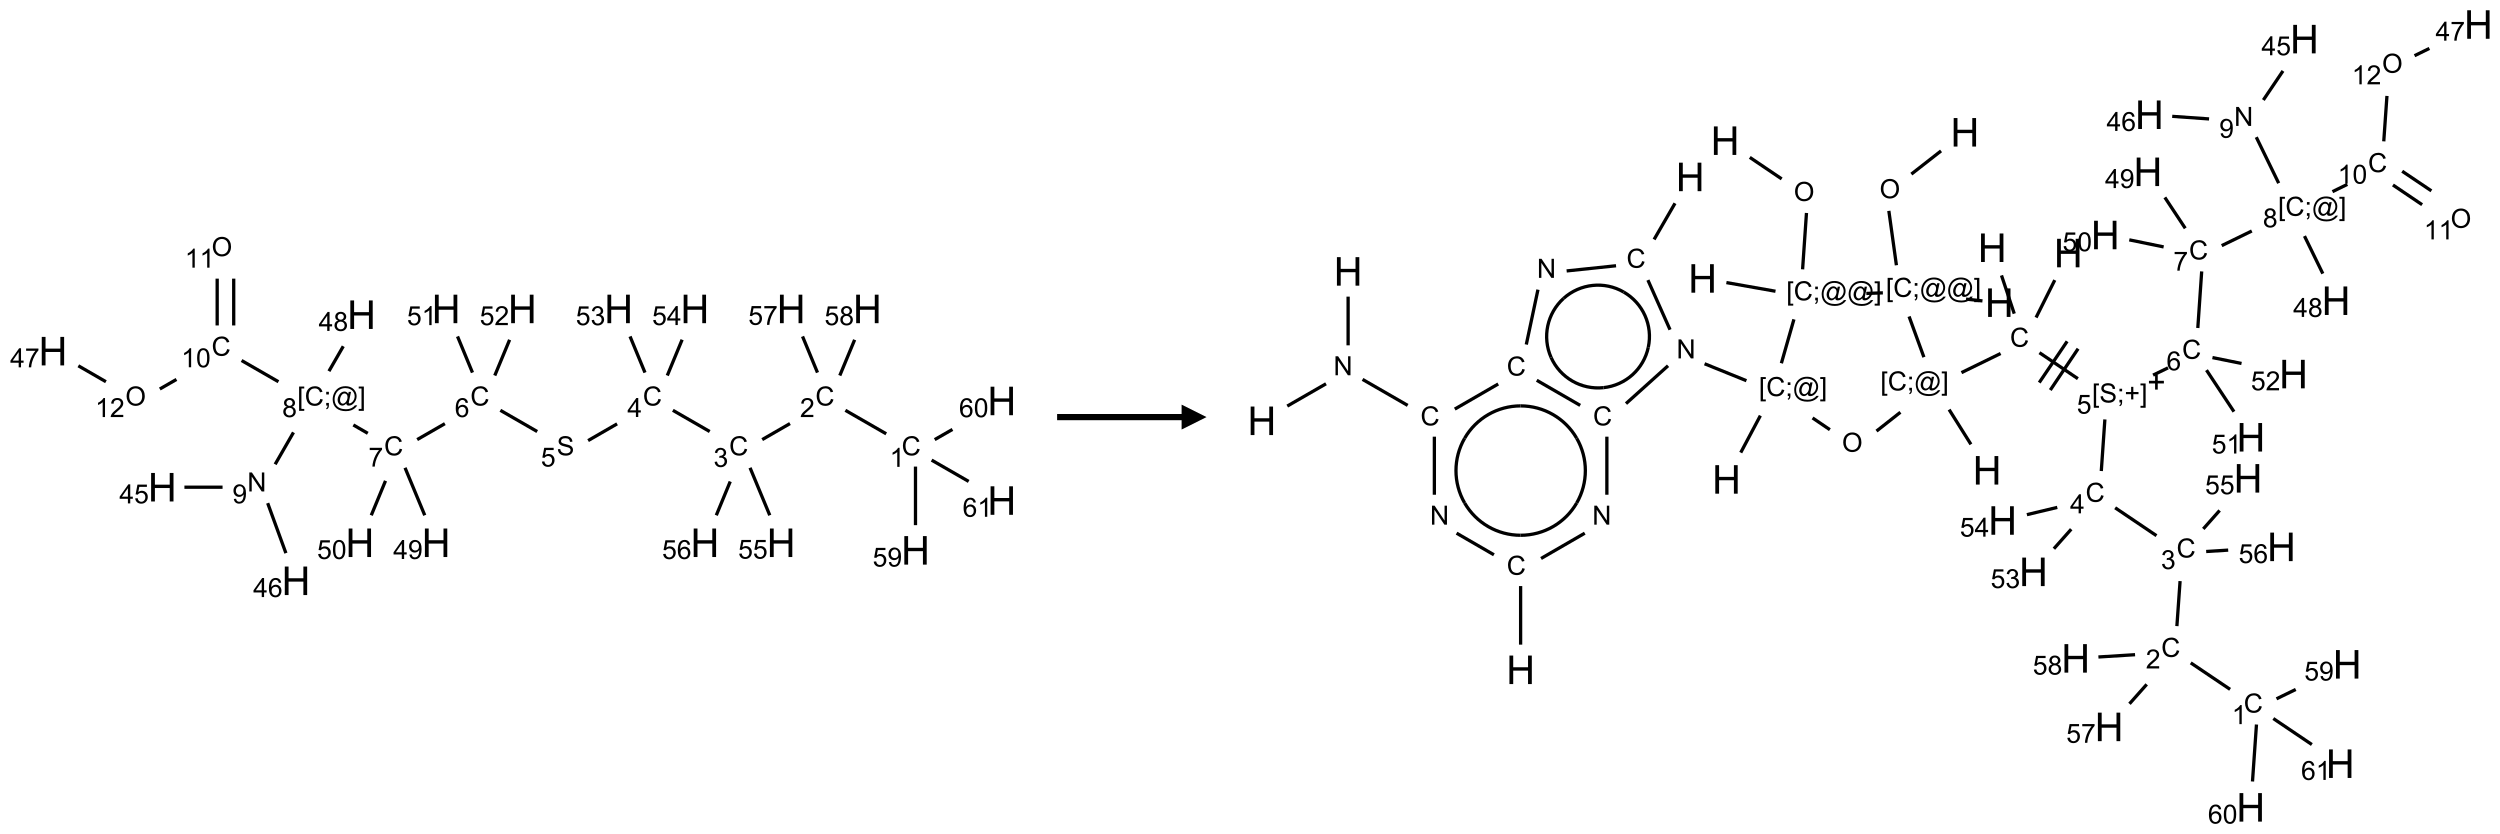 <?xml version="1.0" encoding="UTF-8"?>
<svg xmlns="http://www.w3.org/2000/svg" xmlns:xlink="http://www.w3.org/1999/xlink" width="1004" height="335" viewBox="0 0 1004 335">
<defs>
<g>
<g id="glyph-0-0">
<path d="M 1.332 0 L 1.332 -6.668 L 6.668 -6.668 L 6.668 0 Z M 1.5 -0.168 L 6.5 -0.168 L 6.5 -6.5 L 1.5 -6.5 Z M 1.5 -0.168 "/>
</g>
<g id="glyph-0-1">
<path d="M 6.27 -2.676 L 7.281 -2.422 C 7.07 -1.594 6.688 -0.961 6.137 -0.523 C 5.586 -0.086 4.914 0.129 4.121 0.129 C 3.297 0.129 2.629 -0.039 2.113 -0.371 C 1.598 -0.707 1.203 -1.191 0.934 -1.828 C 0.664 -2.465 0.531 -3.145 0.531 -3.875 C 0.531 -4.672 0.684 -5.363 0.988 -5.957 C 1.293 -6.547 1.723 -6.996 2.285 -7.305 C 2.844 -7.613 3.461 -7.766 4.137 -7.766 C 4.898 -7.766 5.543 -7.57 6.062 -7.184 C 6.582 -6.793 6.945 -6.246 7.152 -5.543 L 6.156 -5.309 C 5.98 -5.863 5.723 -6.266 5.387 -6.52 C 5.051 -6.773 4.625 -6.902 4.113 -6.902 C 3.527 -6.902 3.039 -6.762 2.645 -6.48 C 2.25 -6.199 1.973 -5.82 1.812 -5.348 C 1.652 -4.871 1.574 -4.383 1.574 -3.879 C 1.574 -3.23 1.668 -2.664 1.855 -2.18 C 2.047 -1.695 2.34 -1.332 2.738 -1.094 C 3.137 -0.855 3.57 -0.734 4.035 -0.734 C 4.602 -0.734 5.082 -0.898 5.473 -1.223 C 5.867 -1.551 6.133 -2.035 6.27 -2.676 Z M 6.27 -2.676 "/>
</g>
<g id="glyph-0-2">
<path d="M 3.973 0 L 3.035 0 L 3.035 -5.973 C 2.809 -5.758 2.516 -5.543 2.148 -5.328 C 1.781 -5.113 1.453 -4.953 1.16 -4.844 L 1.16 -5.75 C 1.684 -5.996 2.145 -6.297 2.535 -6.645 C 2.93 -6.996 3.207 -7.336 3.371 -7.668 L 3.973 -7.668 Z M 3.973 0 "/>
</g>
<g id="glyph-0-3">
<path d="M 5.371 -0.902 L 5.371 0 L 0.324 0 C 0.316 -0.227 0.352 -0.441 0.434 -0.652 C 0.562 -0.996 0.766 -1.332 1.051 -1.668 C 1.332 -2 1.742 -2.387 2.277 -2.824 C 3.105 -3.504 3.668 -4.043 3.957 -4.441 C 4.25 -4.84 4.395 -5.215 4.395 -5.566 C 4.395 -5.938 4.262 -6.254 3.996 -6.508 C 3.73 -6.762 3.387 -6.891 2.957 -6.891 C 2.508 -6.891 2.145 -6.754 1.875 -6.484 C 1.605 -6.215 1.469 -5.84 1.465 -5.359 L 0.5 -5.457 C 0.566 -6.176 0.812 -6.727 1.246 -7.102 C 1.676 -7.477 2.254 -7.668 2.98 -7.668 C 3.711 -7.668 4.293 -7.465 4.719 -7.059 C 5.145 -6.652 5.359 -6.148 5.359 -5.547 C 5.359 -5.242 5.297 -4.941 5.172 -4.645 C 5.047 -4.352 4.84 -4.039 4.551 -3.715 C 4.262 -3.387 3.777 -2.938 3.105 -2.371 C 2.543 -1.898 2.18 -1.578 2.02 -1.41 C 1.859 -1.242 1.73 -1.07 1.625 -0.902 Z M 5.371 -0.902 "/>
</g>
<g id="glyph-0-4">
<path d="M 0.449 -2.016 L 1.387 -2.141 C 1.492 -1.609 1.676 -1.227 1.934 -0.992 C 2.191 -0.758 2.508 -0.641 2.879 -0.641 C 3.32 -0.641 3.695 -0.793 3.996 -1.098 C 4.301 -1.402 4.453 -1.781 4.453 -2.234 C 4.453 -2.664 4.312 -3.02 4.031 -3.301 C 3.75 -3.578 3.391 -3.719 2.957 -3.719 C 2.781 -3.719 2.562 -3.684 2.297 -3.613 L 2.402 -4.438 C 2.465 -4.43 2.516 -4.426 2.551 -4.426 C 2.949 -4.426 3.312 -4.531 3.629 -4.738 C 3.949 -4.949 4.109 -5.27 4.109 -5.703 C 4.109 -6.047 3.992 -6.332 3.762 -6.559 C 3.527 -6.785 3.227 -6.895 2.859 -6.895 C 2.496 -6.895 2.191 -6.781 1.949 -6.551 C 1.707 -6.324 1.547 -5.98 1.48 -5.52 L 0.543 -5.688 C 0.656 -6.316 0.918 -6.805 1.324 -7.148 C 1.73 -7.492 2.234 -7.668 2.84 -7.668 C 3.254 -7.668 3.641 -7.578 3.988 -7.398 C 4.34 -7.219 4.609 -6.977 4.793 -6.668 C 4.98 -6.359 5.074 -6.031 5.074 -5.684 C 5.074 -5.352 4.984 -5.051 4.809 -4.781 C 4.629 -4.512 4.367 -4.297 4.02 -4.137 C 4.473 -4.031 4.824 -3.816 5.074 -3.488 C 5.324 -3.16 5.449 -2.75 5.449 -2.254 C 5.449 -1.59 5.203 -1.023 4.719 -0.559 C 4.234 -0.098 3.617 0.137 2.875 0.137 C 2.203 0.137 1.648 -0.062 1.207 -0.465 C 0.762 -0.863 0.512 -1.379 0.449 -2.016 Z M 0.449 -2.016 "/>
</g>
<g id="glyph-0-5">
<path d="M 3.449 0 L 3.449 -1.828 L 0.137 -1.828 L 0.137 -2.688 L 3.621 -7.637 L 4.387 -7.637 L 4.387 -2.688 L 5.418 -2.688 L 5.418 -1.828 L 4.387 -1.828 L 4.387 0 Z M 3.449 -2.688 L 3.449 -6.129 L 1.059 -2.688 Z M 3.449 -2.688 "/>
</g>
<g id="glyph-0-6">
<path d="M 0.48 -2.453 L 1.434 -2.535 C 1.477 -2.152 1.582 -1.84 1.746 -1.598 C 1.91 -1.352 2.168 -1.152 2.516 -1.004 C 2.863 -0.852 3.254 -0.777 3.688 -0.777 C 4.074 -0.777 4.414 -0.832 4.707 -0.949 C 5.004 -1.062 5.223 -1.219 5.367 -1.418 C 5.512 -1.617 5.582 -1.836 5.582 -2.074 C 5.582 -2.312 5.516 -2.523 5.375 -2.699 C 5.234 -2.879 5.008 -3.031 4.688 -3.152 C 4.484 -3.23 4.031 -3.355 3.328 -3.523 C 2.625 -3.691 2.137 -3.852 1.855 -4 C 1.488 -4.191 1.219 -4.43 1.039 -4.711 C 0.859 -4.992 0.77 -5.312 0.77 -5.66 C 0.77 -6.047 0.879 -6.406 1.098 -6.742 C 1.316 -7.078 1.637 -7.332 2.059 -7.504 C 2.477 -7.68 2.945 -7.766 3.457 -7.766 C 4.023 -7.766 4.523 -7.676 4.957 -7.492 C 5.387 -7.309 5.719 -7.043 5.953 -6.688 C 6.188 -6.332 6.312 -5.934 6.328 -5.484 L 5.359 -5.41 C 5.309 -5.895 5.133 -6.258 4.832 -6.504 C 4.531 -6.75 4.086 -6.875 3.5 -6.875 C 2.891 -6.875 2.445 -6.762 2.164 -6.539 C 1.883 -6.316 1.746 -6.047 1.746 -5.73 C 1.746 -5.457 1.844 -5.23 2.043 -5.051 C 2.238 -4.875 2.742 -4.695 3.566 -4.508 C 4.387 -4.32 4.949 -4.16 5.254 -4.02 C 5.699 -3.816 6.027 -3.555 6.238 -3.242 C 6.449 -2.93 6.559 -2.566 6.559 -2.156 C 6.559 -1.75 6.441 -1.367 6.207 -1.008 C 5.977 -0.648 5.641 -0.367 5.207 -0.168 C 4.77 0.031 4.281 0.129 3.734 0.129 C 3.043 0.129 2.465 0.031 1.996 -0.172 C 1.531 -0.375 1.164 -0.676 0.898 -1.082 C 0.633 -1.484 0.492 -1.941 0.48 -2.453 Z M 0.48 -2.453 "/>
</g>
<g id="glyph-0-7">
<path d="M 0.441 -2 L 1.426 -2.082 C 1.5 -1.605 1.668 -1.242 1.934 -1.004 C 2.199 -0.762 2.52 -0.641 2.895 -0.641 C 3.348 -0.641 3.73 -0.812 4.043 -1.152 C 4.355 -1.492 4.512 -1.941 4.512 -2.504 C 4.512 -3.039 4.359 -3.461 4.059 -3.77 C 3.758 -4.078 3.367 -4.234 2.879 -4.234 C 2.578 -4.234 2.305 -4.164 2.062 -4.027 C 1.82 -3.891 1.629 -3.715 1.488 -3.496 L 0.609 -3.609 L 1.348 -7.531 L 5.145 -7.531 L 5.145 -6.637 L 2.098 -6.637 L 1.688 -4.582 C 2.145 -4.902 2.625 -5.062 3.129 -5.062 C 3.797 -5.062 4.359 -4.832 4.816 -4.371 C 5.277 -3.91 5.504 -3.312 5.504 -2.59 C 5.504 -1.898 5.305 -1.301 4.902 -0.797 C 4.41 -0.18 3.742 0.129 2.895 0.129 C 2.199 0.129 1.633 -0.062 1.195 -0.453 C 0.758 -0.844 0.504 -1.359 0.441 -2 Z M 0.441 -2 "/>
</g>
<g id="glyph-0-8">
<path d="M 5.309 -5.766 L 4.375 -5.691 C 4.293 -6.059 4.172 -6.328 4.02 -6.496 C 3.766 -6.762 3.453 -6.895 3.082 -6.895 C 2.785 -6.895 2.523 -6.812 2.297 -6.645 C 2 -6.43 1.77 -6.117 1.598 -5.703 C 1.43 -5.289 1.34 -4.703 1.332 -3.938 C 1.559 -4.281 1.836 -4.535 2.16 -4.703 C 2.488 -4.871 2.828 -4.953 3.188 -4.953 C 3.812 -4.953 4.344 -4.723 4.785 -4.262 C 5.223 -3.801 5.441 -3.207 5.441 -2.48 C 5.441 -2 5.34 -1.555 5.133 -1.145 C 4.926 -0.73 4.641 -0.418 4.281 -0.199 C 3.922 0.02 3.512 0.129 3.051 0.129 C 2.27 0.129 1.633 -0.156 1.141 -0.73 C 0.648 -1.305 0.402 -2.254 0.402 -3.574 C 0.402 -5.051 0.672 -6.121 1.219 -6.793 C 1.695 -7.375 2.336 -7.668 3.141 -7.668 C 3.742 -7.668 4.234 -7.5 4.617 -7.16 C 5 -6.824 5.23 -6.359 5.309 -5.766 Z M 1.48 -2.473 C 1.48 -2.152 1.547 -1.844 1.684 -1.547 C 1.82 -1.25 2.016 -1.027 2.262 -0.871 C 2.508 -0.719 2.766 -0.641 3.035 -0.641 C 3.434 -0.641 3.773 -0.801 4.059 -1.121 C 4.344 -1.441 4.484 -1.875 4.484 -2.422 C 4.484 -2.949 4.344 -3.367 4.062 -3.668 C 3.781 -3.973 3.426 -4.125 3 -4.125 C 2.578 -4.125 2.219 -3.973 1.922 -3.668 C 1.625 -3.363 1.48 -2.969 1.48 -2.473 Z M 1.48 -2.473 "/>
</g>
<g id="glyph-0-9">
<path d="M 0.504 -6.637 L 0.504 -7.535 L 5.449 -7.535 L 5.449 -6.809 C 4.961 -6.289 4.48 -5.602 4.004 -4.746 C 3.527 -3.887 3.156 -3.004 2.895 -2.098 C 2.707 -1.461 2.59 -0.762 2.535 0 L 1.574 0 C 1.582 -0.602 1.703 -1.328 1.926 -2.176 C 2.152 -3.027 2.477 -3.848 2.898 -4.637 C 3.32 -5.426 3.77 -6.094 4.246 -6.637 Z M 0.504 -6.637 "/>
</g>
<g id="glyph-0-10">
<path d="M 0.723 2.121 L 0.723 -7.637 L 2.793 -7.637 L 2.793 -6.859 L 1.66 -6.859 L 1.66 1.344 L 2.793 1.344 L 2.793 2.121 Z M 0.723 2.121 "/>
</g>
<g id="glyph-0-11">
<path d="M 0.949 -4.465 L 0.949 -5.531 L 2.016 -5.531 L 2.016 -4.465 Z M 0.949 0 L 0.949 -1.066 L 2.016 -1.066 L 2.016 0 C 2.016 0.391 1.945 0.711 1.809 0.949 C 1.668 1.191 1.449 1.379 1.145 1.512 L 0.887 1.109 C 1.082 1.023 1.23 0.895 1.324 0.727 C 1.418 0.559 1.469 0.316 1.48 0 Z M 0.949 0 "/>
</g>
<g id="glyph-0-12">
<path d="M 6.047 -0.848 C 5.82 -0.59 5.57 -0.379 5.289 -0.223 C 5.008 -0.062 4.73 0.016 4.449 0.016 C 4.141 0.016 3.84 -0.074 3.547 -0.254 C 3.254 -0.434 3.02 -0.715 2.836 -1.09 C 2.652 -1.465 2.562 -1.875 2.562 -2.324 C 2.562 -2.875 2.703 -3.43 2.988 -3.98 C 3.27 -4.535 3.621 -4.953 4.043 -5.23 C 4.461 -5.508 4.871 -5.645 5.266 -5.645 C 5.566 -5.645 5.855 -5.566 6.129 -5.41 C 6.402 -5.25 6.641 -5.012 6.84 -4.688 L 7.016 -5.496 L 7.949 -5.496 L 7.199 -2 C 7.094 -1.516 7.043 -1.246 7.043 -1.191 C 7.043 -1.098 7.078 -1.02 7.148 -0.949 C 7.219 -0.883 7.305 -0.848 7.406 -0.848 C 7.59 -0.848 7.832 -0.953 8.129 -1.168 C 8.527 -1.445 8.84 -1.816 9.07 -2.285 C 9.301 -2.75 9.418 -3.234 9.418 -3.73 C 9.418 -4.309 9.27 -4.852 8.973 -5.355 C 8.676 -5.859 8.23 -6.262 7.645 -6.562 C 7.055 -6.863 6.406 -7.016 5.691 -7.016 C 4.879 -7.016 4.137 -6.824 3.465 -6.445 C 2.793 -6.066 2.273 -5.52 1.902 -4.809 C 1.535 -4.098 1.348 -3.34 1.348 -2.527 C 1.348 -1.676 1.535 -0.941 1.902 -0.328 C 2.273 0.285 2.809 0.742 3.508 1.035 C 4.207 1.328 4.984 1.473 5.832 1.473 C 6.742 1.473 7.504 1.32 8.121 1.016 C 8.734 0.711 9.195 0.34 9.5 -0.098 L 10.441 -0.098 C 10.266 0.266 9.961 0.637 9.531 1.016 C 9.102 1.395 8.59 1.695 7.996 1.914 C 7.402 2.133 6.688 2.246 5.848 2.246 C 5.078 2.246 4.367 2.145 3.715 1.949 C 3.066 1.75 2.512 1.453 2.051 1.055 C 1.594 0.656 1.25 0.199 1.016 -0.316 C 0.723 -0.973 0.578 -1.684 0.578 -2.441 C 0.578 -3.289 0.75 -4.098 1.098 -4.863 C 1.523 -5.805 2.125 -6.527 2.902 -7.027 C 3.684 -7.527 4.629 -7.777 5.738 -7.777 C 6.602 -7.777 7.375 -7.602 8.059 -7.246 C 8.746 -6.895 9.285 -6.371 9.684 -5.672 C 10.02 -5.07 10.188 -4.418 10.188 -3.715 C 10.188 -2.707 9.832 -1.812 9.125 -1.031 C 8.492 -0.328 7.801 0.02 7.051 0.02 C 6.812 0.02 6.617 -0.016 6.473 -0.09 C 6.324 -0.16 6.215 -0.266 6.145 -0.402 C 6.102 -0.488 6.066 -0.637 6.047 -0.848 Z M 3.527 -2.262 C 3.527 -1.785 3.641 -1.414 3.863 -1.152 C 4.09 -0.887 4.348 -0.754 4.641 -0.754 C 4.836 -0.754 5.039 -0.812 5.254 -0.93 C 5.469 -1.047 5.676 -1.219 5.871 -1.449 C 6.066 -1.676 6.23 -1.969 6.355 -2.32 C 6.48 -2.672 6.543 -3.027 6.543 -3.379 C 6.543 -3.852 6.426 -4.219 6.191 -4.48 C 5.957 -4.738 5.672 -4.871 5.332 -4.871 C 5.109 -4.871 4.902 -4.812 4.707 -4.699 C 4.512 -4.586 4.32 -4.406 4.137 -4.156 C 3.953 -3.906 3.805 -3.602 3.691 -3.246 C 3.582 -2.887 3.527 -2.559 3.527 -2.262 Z M 3.527 -2.262 "/>
</g>
<g id="glyph-0-13">
<path d="M 2.27 2.121 L 0.203 2.121 L 0.203 1.344 L 1.332 1.344 L 1.332 -6.859 L 0.203 -6.859 L 0.203 -7.637 L 2.27 -7.637 Z M 2.27 2.121 "/>
</g>
<g id="glyph-0-14">
<path d="M 1.887 -4.141 C 1.496 -4.281 1.207 -4.484 1.02 -4.75 C 0.832 -5.016 0.738 -5.328 0.738 -5.699 C 0.738 -6.254 0.938 -6.719 1.34 -7.098 C 1.738 -7.477 2.27 -7.668 2.934 -7.668 C 3.598 -7.668 4.137 -7.473 4.543 -7.086 C 4.949 -6.699 5.152 -6.227 5.152 -5.672 C 5.152 -5.316 5.059 -5.008 4.871 -4.746 C 4.688 -4.484 4.406 -4.281 4.027 -4.141 C 4.496 -3.988 4.852 -3.742 5.098 -3.402 C 5.34 -3.062 5.465 -2.656 5.465 -2.184 C 5.465 -1.531 5.234 -0.98 4.77 -0.535 C 4.309 -0.09 3.703 0.129 2.949 0.129 C 2.195 0.129 1.586 -0.094 1.125 -0.539 C 0.664 -0.984 0.434 -1.543 0.434 -2.207 C 0.434 -2.703 0.559 -3.121 0.809 -3.457 C 1.062 -3.793 1.422 -4.02 1.887 -4.141 Z M 1.699 -5.73 C 1.699 -5.367 1.812 -5.074 2.047 -4.844 C 2.281 -4.613 2.582 -4.5 2.953 -4.5 C 3.312 -4.5 3.609 -4.613 3.84 -4.84 C 4.07 -5.066 4.188 -5.348 4.188 -5.676 C 4.188 -6.02 4.07 -6.309 3.832 -6.543 C 3.594 -6.777 3.297 -6.895 2.941 -6.895 C 2.586 -6.895 2.289 -6.781 2.051 -6.551 C 1.816 -6.324 1.699 -6.047 1.699 -5.73 Z M 1.395 -2.203 C 1.395 -1.938 1.461 -1.676 1.586 -1.426 C 1.711 -1.176 1.902 -0.984 2.152 -0.848 C 2.402 -0.711 2.672 -0.641 2.957 -0.641 C 3.406 -0.641 3.777 -0.785 4.066 -1.074 C 4.359 -1.363 4.504 -1.727 4.504 -2.172 C 4.504 -2.625 4.355 -2.996 4.055 -3.293 C 3.754 -3.586 3.379 -3.734 2.926 -3.734 C 2.484 -3.734 2.121 -3.59 1.832 -3.297 C 1.543 -3.004 1.395 -2.641 1.395 -2.203 Z M 1.395 -2.203 "/>
</g>
<g id="glyph-0-15">
<path d="M 0.812 0 L 0.812 -7.637 L 1.848 -7.637 L 5.859 -1.641 L 5.859 -7.637 L 6.828 -7.637 L 6.828 0 L 5.793 0 L 1.781 -6 L 1.781 0 Z M 0.812 0 "/>
</g>
<g id="glyph-0-16">
<path d="M 0.582 -1.766 L 1.484 -1.848 C 1.562 -1.426 1.707 -1.117 1.922 -0.926 C 2.137 -0.734 2.414 -0.641 2.75 -0.641 C 3.039 -0.641 3.289 -0.707 3.508 -0.84 C 3.727 -0.973 3.902 -1.148 4.043 -1.367 C 4.18 -1.586 4.297 -1.887 4.391 -2.262 C 4.484 -2.637 4.531 -3.016 4.531 -3.406 C 4.531 -3.449 4.531 -3.512 4.527 -3.594 C 4.34 -3.297 4.082 -3.055 3.758 -2.867 C 3.434 -2.68 3.082 -2.59 2.703 -2.59 C 2.07 -2.59 1.535 -2.816 1.098 -3.277 C 0.66 -3.734 0.441 -4.34 0.441 -5.09 C 0.441 -5.863 0.672 -6.484 1.129 -6.957 C 1.586 -7.43 2.156 -7.668 2.844 -7.668 C 3.34 -7.668 3.793 -7.531 4.207 -7.266 C 4.617 -7 4.93 -6.617 5.145 -6.121 C 5.355 -5.629 5.465 -4.91 5.465 -3.973 C 5.465 -2.996 5.359 -2.223 5.145 -1.645 C 4.934 -1.066 4.617 -0.625 4.199 -0.324 C 3.781 -0.02 3.293 0.129 2.73 0.129 C 2.133 0.129 1.645 -0.035 1.266 -0.367 C 0.887 -0.699 0.66 -1.164 0.582 -1.766 Z M 4.422 -5.137 C 4.422 -5.676 4.277 -6.102 3.992 -6.418 C 3.707 -6.734 3.359 -6.891 2.957 -6.891 C 2.543 -6.891 2.18 -6.719 1.871 -6.379 C 1.562 -6.039 1.406 -5.598 1.406 -5.059 C 1.406 -4.57 1.555 -4.176 1.848 -3.871 C 2.141 -3.566 2.5 -3.418 2.934 -3.418 C 3.367 -3.418 3.723 -3.57 4.004 -3.871 C 4.281 -4.176 4.422 -4.598 4.422 -5.137 Z M 4.422 -5.137 "/>
</g>
<g id="glyph-0-17">
<path d="M 0.441 -3.766 C 0.441 -4.668 0.535 -5.395 0.723 -5.945 C 0.906 -6.496 1.184 -6.922 1.551 -7.219 C 1.918 -7.516 2.375 -7.668 2.934 -7.668 C 3.344 -7.668 3.703 -7.586 4.012 -7.418 C 4.32 -7.254 4.574 -7.016 4.777 -6.707 C 4.977 -6.395 5.137 -6.016 5.25 -5.57 C 5.363 -5.125 5.422 -4.523 5.422 -3.766 C 5.422 -2.871 5.328 -2.148 5.145 -1.598 C 4.961 -1.047 4.688 -0.621 4.32 -0.32 C 3.953 -0.02 3.492 0.129 2.934 0.129 C 2.195 0.129 1.617 -0.133 1.199 -0.66 C 0.695 -1.297 0.441 -2.332 0.441 -3.766 Z M 1.406 -3.766 C 1.406 -2.512 1.555 -1.68 1.848 -1.262 C 2.141 -0.848 2.5 -0.641 2.934 -0.641 C 3.363 -0.641 3.727 -0.848 4.02 -1.266 C 4.312 -1.684 4.457 -2.516 4.457 -3.766 C 4.457 -5.023 4.312 -5.859 4.02 -6.27 C 3.727 -6.684 3.359 -6.891 2.922 -6.891 C 2.492 -6.891 2.148 -6.707 1.891 -6.344 C 1.566 -5.879 1.406 -5.02 1.406 -3.766 Z M 1.406 -3.766 "/>
</g>
<g id="glyph-0-18">
<path d="M 0.516 -3.719 C 0.516 -4.984 0.855 -5.977 1.535 -6.695 C 2.215 -7.414 3.094 -7.77 4.172 -7.77 C 4.875 -7.77 5.512 -7.602 6.078 -7.266 C 6.645 -6.93 7.074 -6.461 7.371 -5.855 C 7.668 -5.254 7.816 -4.57 7.816 -3.809 C 7.816 -3.035 7.66 -2.34 7.348 -1.73 C 7.035 -1.117 6.594 -0.656 6.02 -0.34 C 5.449 -0.027 4.828 0.129 4.168 0.129 C 3.449 0.129 2.805 -0.043 2.238 -0.391 C 1.672 -0.738 1.246 -1.211 0.953 -1.812 C 0.66 -2.414 0.516 -3.047 0.516 -3.719 Z M 1.559 -3.703 C 1.559 -2.781 1.805 -2.059 2.301 -1.527 C 2.793 -1 3.414 -0.734 4.16 -0.734 C 4.922 -0.734 5.547 -1 6.039 -1.535 C 6.531 -2.07 6.777 -2.828 6.777 -3.812 C 6.777 -4.434 6.672 -4.977 6.461 -5.441 C 6.25 -5.902 5.945 -6.262 5.539 -6.52 C 5.133 -6.773 4.68 -6.902 4.176 -6.902 C 3.461 -6.902 2.848 -6.656 2.332 -6.164 C 1.816 -5.672 1.559 -4.852 1.559 -3.703 Z M 1.559 -3.703 "/>
</g>
<g id="glyph-0-19">
<path d="M 2.672 -1.234 L 2.672 -3.328 L 0.594 -3.328 L 0.594 -4.203 L 2.672 -4.203 L 2.672 -6.281 L 3.559 -6.281 L 3.559 -4.203 L 5.637 -4.203 L 5.637 -3.328 L 3.559 -3.328 L 3.559 -1.234 Z M 2.672 -1.234 "/>
</g>
<g id="glyph-1-0">
<path d="M 2 0 L 2 -10 L 10 -10 L 10 0 Z M 2.25 -0.25 L 9.75 -0.25 L 9.75 -9.75 L 2.25 -9.75 Z M 2.25 -0.25 "/>
</g>
<g id="glyph-1-1">
<path d="M 1.281 0 L 1.281 -11.453 L 2.797 -11.453 L 2.797 -6.75 L 8.75 -6.75 L 8.75 -11.453 L 10.266 -11.453 L 10.266 0 L 8.75 0 L 8.75 -5.398 L 2.797 -5.398 L 2.797 0 Z M 1.281 0 "/>
</g>
</g>
</defs>
<path fill="none" stroke-width="0.033" stroke-linecap="butt" stroke-linejoin="miter" stroke="rgb(0%, 0%, 0%)" stroke-opacity="1" stroke-miterlimit="10" d="M 8.366 1.83 L 7.956 1.594 " transform="matrix(40, 0, 0, 40, 21.26, 101.021)"/>
<path fill="none" stroke-width="0.033" stroke-linecap="butt" stroke-linejoin="miter" stroke="rgb(0%, 0%, 0%)" stroke-opacity="1" stroke-miterlimit="10" d="M 7.4 1.727 L 7.121 1.888 " transform="matrix(40, 0, 0, 40, 21.26, 101.021)"/>
<path fill="none" stroke-width="0.033" stroke-linecap="butt" stroke-linejoin="miter" stroke="rgb(0%, 0%, 0%)" stroke-opacity="1" stroke-miterlimit="10" d="M 6.594 1.807 L 6.224 1.594 " transform="matrix(40, 0, 0, 40, 21.26, 101.021)"/>
<path fill="none" stroke-width="0.033" stroke-linecap="butt" stroke-linejoin="miter" stroke="rgb(0%, 0%, 0%)" stroke-opacity="1" stroke-miterlimit="10" d="M 5.664 1.73 L 5.373 1.898 " transform="matrix(40, 0, 0, 40, 21.26, 101.021)"/>
<path fill="none" stroke-width="0.033" stroke-linecap="butt" stroke-linejoin="miter" stroke="rgb(0%, 0%, 0%)" stroke-opacity="1" stroke-miterlimit="10" d="M 4.862 1.807 L 4.492 1.594 " transform="matrix(40, 0, 0, 40, 21.26, 101.021)"/>
<path fill="none" stroke-width="0.033" stroke-linecap="butt" stroke-linejoin="miter" stroke="rgb(0%, 0%, 0%)" stroke-opacity="1" stroke-miterlimit="10" d="M 3.935 1.728 L 3.657 1.888 " transform="matrix(40, 0, 0, 40, 21.26, 101.021)"/>
<path fill="none" stroke-width="0.033" stroke-linecap="butt" stroke-linejoin="miter" stroke="rgb(0%, 0%, 0%)" stroke-opacity="1" stroke-miterlimit="10" d="M 3.161 1.825 L 3.016 1.741 " transform="matrix(40, 0, 0, 40, 21.26, 101.021)"/>
<path fill="none" stroke-width="0.033" stroke-linecap="butt" stroke-linejoin="miter" stroke="rgb(0%, 0%, 0%)" stroke-opacity="1" stroke-miterlimit="10" d="M 2.415 1.816 L 2.231 2.136 " transform="matrix(40, 0, 0, 40, 21.26, 101.021)"/>
<path fill="none" stroke-width="0.033" stroke-linecap="butt" stroke-linejoin="miter" stroke="rgb(0%, 0%, 0%)" stroke-opacity="1" stroke-miterlimit="10" d="M 1.703 2.366 L 1.32 2.366 " transform="matrix(40, 0, 0, 40, 21.26, 101.021)"/>
<path fill="none" stroke-width="0.033" stroke-linecap="butt" stroke-linejoin="miter" stroke="rgb(0%, 0%, 0%)" stroke-opacity="1" stroke-miterlimit="10" d="M 2.156 2.526 L 2.339 3.028 " transform="matrix(40, 0, 0, 40, 21.26, 101.021)"/>
<path fill="none" stroke-width="0.033" stroke-linecap="butt" stroke-linejoin="miter" stroke="rgb(0%, 0%, 0%)" stroke-opacity="1" stroke-miterlimit="10" d="M 2.264 1.307 L 1.894 1.094 " transform="matrix(40, 0, 0, 40, 21.26, 101.021)"/>
<path fill="none" stroke-width="0.033" stroke-linecap="butt" stroke-linejoin="miter" stroke="rgb(0%, 0%, 0%)" stroke-opacity="1" stroke-miterlimit="10" d="M 1.815 0.742 L 1.815 0.272 " transform="matrix(40, 0, 0, 40, 21.26, 101.021)"/>
<path fill="none" stroke-width="0.033" stroke-linecap="butt" stroke-linejoin="miter" stroke="rgb(0%, 0%, 0%)" stroke-opacity="1" stroke-miterlimit="10" d="M 1.649 0.742 L 1.649 0.272 " transform="matrix(40, 0, 0, 40, 21.26, 101.021)"/>
<path fill="none" stroke-width="0.033" stroke-linecap="butt" stroke-linejoin="miter" stroke="rgb(0%, 0%, 0%)" stroke-opacity="1" stroke-miterlimit="10" d="M 1.24 1.284 L 1.073 1.38 " transform="matrix(40, 0, 0, 40, 21.26, 101.021)"/>
<path fill="none" stroke-width="0.033" stroke-linecap="butt" stroke-linejoin="miter" stroke="rgb(0%, 0%, 0%)" stroke-opacity="1" stroke-miterlimit="10" d="M 0.532 1.307 L 0.255 1.147 " transform="matrix(40, 0, 0, 40, 21.26, 101.021)"/>
<path fill="none" stroke-width="0.033" stroke-linecap="butt" stroke-linejoin="miter" stroke="rgb(0%, 0%, 0%)" stroke-opacity="1" stroke-miterlimit="10" d="M 2.771 1.201 L 2.915 0.951 " transform="matrix(40, 0, 0, 40, 21.26, 101.021)"/>
<path fill="none" stroke-width="0.033" stroke-linecap="butt" stroke-linejoin="miter" stroke="rgb(0%, 0%, 0%)" stroke-opacity="1" stroke-miterlimit="10" d="M 3.535 2.171 L 3.733 2.648 " transform="matrix(40, 0, 0, 40, 21.26, 101.021)"/>
<path fill="none" stroke-width="0.033" stroke-linecap="butt" stroke-linejoin="miter" stroke="rgb(0%, 0%, 0%)" stroke-opacity="1" stroke-miterlimit="10" d="M 3.339 2.302 L 3.196 2.648 " transform="matrix(40, 0, 0, 40, 21.26, 101.021)"/>
<path fill="none" stroke-width="0.033" stroke-linecap="butt" stroke-linejoin="miter" stroke="rgb(0%, 0%, 0%)" stroke-opacity="1" stroke-miterlimit="10" d="M 4.212 1.215 L 4.062 0.852 " transform="matrix(40, 0, 0, 40, 21.26, 101.021)"/>
<path fill="none" stroke-width="0.033" stroke-linecap="butt" stroke-linejoin="miter" stroke="rgb(0%, 0%, 0%)" stroke-opacity="1" stroke-miterlimit="10" d="M 4.436 1.245 L 4.585 0.886 " transform="matrix(40, 0, 0, 40, 21.26, 101.021)"/>
<path fill="none" stroke-width="0.033" stroke-linecap="butt" stroke-linejoin="miter" stroke="rgb(0%, 0%, 0%)" stroke-opacity="1" stroke-miterlimit="10" d="M 5.944 1.215 L 5.794 0.852 " transform="matrix(40, 0, 0, 40, 21.26, 101.021)"/>
<path fill="none" stroke-width="0.033" stroke-linecap="butt" stroke-linejoin="miter" stroke="rgb(0%, 0%, 0%)" stroke-opacity="1" stroke-miterlimit="10" d="M 6.168 1.245 L 6.317 0.885 " transform="matrix(40, 0, 0, 40, 21.26, 101.021)"/>
<path fill="none" stroke-width="0.033" stroke-linecap="butt" stroke-linejoin="miter" stroke="rgb(0%, 0%, 0%)" stroke-opacity="1" stroke-miterlimit="10" d="M 6.999 2.171 L 7.197 2.648 " transform="matrix(40, 0, 0, 40, 21.26, 101.021)"/>
<path fill="none" stroke-width="0.033" stroke-linecap="butt" stroke-linejoin="miter" stroke="rgb(0%, 0%, 0%)" stroke-opacity="1" stroke-miterlimit="10" d="M 6.8 2.309 L 6.66 2.648 " transform="matrix(40, 0, 0, 40, 21.26, 101.021)"/>
<path fill="none" stroke-width="0.033" stroke-linecap="butt" stroke-linejoin="miter" stroke="rgb(0%, 0%, 0%)" stroke-opacity="1" stroke-miterlimit="10" d="M 7.676 1.215 L 7.526 0.852 " transform="matrix(40, 0, 0, 40, 21.26, 101.021)"/>
<path fill="none" stroke-width="0.033" stroke-linecap="butt" stroke-linejoin="miter" stroke="rgb(0%, 0%, 0%)" stroke-opacity="1" stroke-miterlimit="10" d="M 7.9 1.245 L 8.049 0.886 " transform="matrix(40, 0, 0, 40, 21.26, 101.021)"/>
<path fill="none" stroke-width="0.033" stroke-linecap="butt" stroke-linejoin="miter" stroke="rgb(0%, 0%, 0%)" stroke-opacity="1" stroke-miterlimit="10" d="M 8.66 2.159 L 8.66 2.747 " transform="matrix(40, 0, 0, 40, 21.26, 101.021)"/>
<path fill="none" stroke-width="0.033" stroke-linecap="butt" stroke-linejoin="miter" stroke="rgb(0%, 0%, 0%)" stroke-opacity="1" stroke-miterlimit="10" d="M 8.853 1.888 L 9.031 1.786 " transform="matrix(40, 0, 0, 40, 21.26, 101.021)"/>
<path fill="none" stroke-width="0.033" stroke-linecap="butt" stroke-linejoin="miter" stroke="rgb(0%, 0%, 0%)" stroke-opacity="1" stroke-miterlimit="10" d="M 8.822 2.094 L 9.194 2.308 " transform="matrix(40, 0, 0, 40, 21.26, 101.021)"/>
<g fill="rgb(0%, 0%, 0%)" fill-opacity="1">
<use xlink:href="#glyph-0-1" x="362.078" y="182.867"/>
</g>
<g fill="rgb(0%, 0%, 0%)" fill-opacity="1">
<use xlink:href="#glyph-0-2" x="357.297" y="187.504"/>
</g>
<g fill="rgb(0%, 0%, 0%)" fill-opacity="1">
<use xlink:href="#glyph-0-1" x="327.438" y="162.867"/>
</g>
<g fill="rgb(0%, 0%, 0%)" fill-opacity="1">
<use xlink:href="#glyph-0-3" x="321.266" y="167.504"/>
</g>
<g fill="rgb(0%, 0%, 0%)" fill-opacity="1">
<use xlink:href="#glyph-0-1" x="292.797" y="182.867"/>
</g>
<g fill="rgb(0%, 0%, 0%)" fill-opacity="1">
<use xlink:href="#glyph-0-4" x="286.543" y="187.504"/>
</g>
<g fill="rgb(0%, 0%, 0%)" fill-opacity="1">
<use xlink:href="#glyph-0-1" x="258.152" y="162.867"/>
</g>
<g fill="rgb(0%, 0%, 0%)" fill-opacity="1">
<use xlink:href="#glyph-0-5" x="251.934" y="167.473"/>
</g>
<g fill="rgb(0%, 0%, 0%)" fill-opacity="1">
<use xlink:href="#glyph-0-6" x="223.562" y="182.867"/>
</g>
<g fill="rgb(0%, 0%, 0%)" fill-opacity="1">
<use xlink:href="#glyph-0-7" x="217.203" y="187.371"/>
</g>
<g fill="rgb(0%, 0%, 0%)" fill-opacity="1">
<use xlink:href="#glyph-0-1" x="188.871" y="162.867"/>
</g>
<g fill="rgb(0%, 0%, 0%)" fill-opacity="1">
<use xlink:href="#glyph-0-8" x="182.625" y="167.504"/>
</g>
<g fill="rgb(0%, 0%, 0%)" fill-opacity="1">
<use xlink:href="#glyph-0-1" x="154.23" y="182.867"/>
</g>
<g fill="rgb(0%, 0%, 0%)" fill-opacity="1">
<use xlink:href="#glyph-0-9" x="147.98" y="187.375"/>
</g>
<g fill="rgb(0%, 0%, 0%)" fill-opacity="1">
<use xlink:href="#glyph-0-10" x="119.395" y="162.875"/>
<use xlink:href="#glyph-0-1" x="122.358" y="162.875"/>
<use xlink:href="#glyph-0-11" x="130.061" y="162.875"/>
<use xlink:href="#glyph-0-12" x="133.025" y="162.875"/>
<use xlink:href="#glyph-0-13" x="143.853" y="162.875"/>
</g>
<g fill="rgb(0%, 0%, 0%)" fill-opacity="1">
<use xlink:href="#glyph-0-14" x="113.324" y="167.504"/>
</g>
<g fill="rgb(0%, 0%, 0%)" fill-opacity="1">
<use xlink:href="#glyph-0-15" x="99.309" y="197.375"/>
</g>
<g fill="rgb(0%, 0%, 0%)" fill-opacity="1">
<use xlink:href="#glyph-0-16" x="93.32" y="202.145"/>
</g>
<g fill="rgb(0%, 0%, 0%)" fill-opacity="1">
<use xlink:href="#glyph-1-1" x="59.41" y="201.391"/>
</g>
<g fill="rgb(0%, 0%, 0%)" fill-opacity="1">
<use xlink:href="#glyph-0-5" x="47.918" y="202.152"/>
<use xlink:href="#glyph-0-7" x="53.85" y="202.152"/>
</g>
<g fill="rgb(0%, 0%, 0%)" fill-opacity="1">
<use xlink:href="#glyph-1-1" x="113.09" y="238.977"/>
</g>
<g fill="rgb(0%, 0%, 0%)" fill-opacity="1">
<use xlink:href="#glyph-0-5" x="101.664" y="239.77"/>
<use xlink:href="#glyph-0-8" x="107.596" y="239.77"/>
</g>
<g fill="rgb(0%, 0%, 0%)" fill-opacity="1">
<use xlink:href="#glyph-0-1" x="84.949" y="142.867"/>
</g>
<g fill="rgb(0%, 0%, 0%)" fill-opacity="1">
<use xlink:href="#glyph-0-2" x="72.789" y="147.504"/>
<use xlink:href="#glyph-0-17" x="78.721" y="147.504"/>
</g>
<g fill="rgb(0%, 0%, 0%)" fill-opacity="1">
<use xlink:href="#glyph-0-18" x="84.965" y="102.871"/>
</g>
<g fill="rgb(0%, 0%, 0%)" fill-opacity="1">
<use xlink:href="#glyph-0-2" x="74.238" y="107.504"/>
<use xlink:href="#glyph-0-2" x="80.171" y="107.504"/>
</g>
<g fill="rgb(0%, 0%, 0%)" fill-opacity="1">
<use xlink:href="#glyph-0-18" x="50.324" y="162.871"/>
</g>
<g fill="rgb(0%, 0%, 0%)" fill-opacity="1">
<use xlink:href="#glyph-0-2" x="38.203" y="167.504"/>
<use xlink:href="#glyph-0-3" x="44.135" y="167.504"/>
</g>
<g fill="rgb(0%, 0%, 0%)" fill-opacity="1">
<use xlink:href="#glyph-1-1" x="15.488" y="146.75"/>
</g>
<g fill="rgb(0%, 0%, 0%)" fill-opacity="1">
<use xlink:href="#glyph-0-5" x="4.055" y="147.512"/>
<use xlink:href="#glyph-0-9" x="9.987" y="147.512"/>
</g>
<g fill="rgb(0%, 0%, 0%)" fill-opacity="1">
<use xlink:href="#glyph-1-1" x="139.41" y="132.109"/>
</g>
<g fill="rgb(0%, 0%, 0%)" fill-opacity="1">
<use xlink:href="#glyph-0-5" x="127.961" y="132.898"/>
<use xlink:href="#glyph-0-14" x="133.893" y="132.898"/>
</g>
<g fill="rgb(0%, 0%, 0%)" fill-opacity="1">
<use xlink:href="#glyph-1-1" x="169.359" y="223.703"/>
</g>
<g fill="rgb(0%, 0%, 0%)" fill-opacity="1">
<use xlink:href="#glyph-0-5" x="157.91" y="224.496"/>
<use xlink:href="#glyph-0-16" x="163.842" y="224.496"/>
</g>
<g fill="rgb(0%, 0%, 0%)" fill-opacity="1">
<use xlink:href="#glyph-1-1" x="138.742" y="223.703"/>
</g>
<g fill="rgb(0%, 0%, 0%)" fill-opacity="1">
<use xlink:href="#glyph-0-7" x="127.336" y="224.496"/>
<use xlink:href="#glyph-0-17" x="133.268" y="224.496"/>
</g>
<g fill="rgb(0%, 0%, 0%)" fill-opacity="1">
<use xlink:href="#glyph-1-1" x="173.387" y="129.793"/>
</g>
<g fill="rgb(0%, 0%, 0%)" fill-opacity="1">
<use xlink:href="#glyph-0-7" x="163.426" y="130.586"/>
<use xlink:href="#glyph-0-2" x="169.358" y="130.586"/>
</g>
<g fill="rgb(0%, 0%, 0%)" fill-opacity="1">
<use xlink:href="#glyph-1-1" x="204" y="129.793"/>
</g>
<g fill="rgb(0%, 0%, 0%)" fill-opacity="1">
<use xlink:href="#glyph-0-7" x="192.645" y="130.586"/>
<use xlink:href="#glyph-0-3" x="198.577" y="130.586"/>
</g>
<g fill="rgb(0%, 0%, 0%)" fill-opacity="1">
<use xlink:href="#glyph-1-1" x="242.668" y="129.793"/>
</g>
<g fill="rgb(0%, 0%, 0%)" fill-opacity="1">
<use xlink:href="#glyph-0-7" x="231.23" y="130.586"/>
<use xlink:href="#glyph-0-4" x="237.163" y="130.586"/>
</g>
<g fill="rgb(0%, 0%, 0%)" fill-opacity="1">
<use xlink:href="#glyph-1-1" x="273.281" y="129.793"/>
</g>
<g fill="rgb(0%, 0%, 0%)" fill-opacity="1">
<use xlink:href="#glyph-0-7" x="261.879" y="130.555"/>
<use xlink:href="#glyph-0-5" x="267.811" y="130.555"/>
</g>
<g fill="rgb(0%, 0%, 0%)" fill-opacity="1">
<use xlink:href="#glyph-1-1" x="307.922" y="223.703"/>
</g>
<g fill="rgb(0%, 0%, 0%)" fill-opacity="1">
<use xlink:href="#glyph-0-7" x="296.43" y="224.363"/>
<use xlink:href="#glyph-0-7" x="302.362" y="224.363"/>
</g>
<g fill="rgb(0%, 0%, 0%)" fill-opacity="1">
<use xlink:href="#glyph-1-1" x="277.309" y="223.703"/>
</g>
<g fill="rgb(0%, 0%, 0%)" fill-opacity="1">
<use xlink:href="#glyph-0-7" x="265.879" y="224.496"/>
<use xlink:href="#glyph-0-8" x="271.811" y="224.496"/>
</g>
<g fill="rgb(0%, 0%, 0%)" fill-opacity="1">
<use xlink:href="#glyph-1-1" x="311.949" y="129.793"/>
</g>
<g fill="rgb(0%, 0%, 0%)" fill-opacity="1">
<use xlink:href="#glyph-0-7" x="300.516" y="130.457"/>
<use xlink:href="#glyph-0-9" x="306.448" y="130.457"/>
</g>
<g fill="rgb(0%, 0%, 0%)" fill-opacity="1">
<use xlink:href="#glyph-1-1" x="342.562" y="129.793"/>
</g>
<g fill="rgb(0%, 0%, 0%)" fill-opacity="1">
<use xlink:href="#glyph-0-7" x="331.113" y="130.586"/>
<use xlink:href="#glyph-0-14" x="337.046" y="130.586"/>
</g>
<g fill="rgb(0%, 0%, 0%)" fill-opacity="1">
<use xlink:href="#glyph-1-1" x="361.898" y="226.75"/>
</g>
<g fill="rgb(0%, 0%, 0%)" fill-opacity="1">
<use xlink:href="#glyph-0-7" x="350.445" y="227.543"/>
<use xlink:href="#glyph-0-16" x="356.378" y="227.543"/>
</g>
<g fill="rgb(0%, 0%, 0%)" fill-opacity="1">
<use xlink:href="#glyph-1-1" x="396.539" y="166.75"/>
</g>
<g fill="rgb(0%, 0%, 0%)" fill-opacity="1">
<use xlink:href="#glyph-0-8" x="385.133" y="167.543"/>
<use xlink:href="#glyph-0-17" x="391.065" y="167.543"/>
</g>
<g fill="rgb(0%, 0%, 0%)" fill-opacity="1">
<use xlink:href="#glyph-1-1" x="396.539" y="206.75"/>
</g>
<g fill="rgb(0%, 0%, 0%)" fill-opacity="1">
<use xlink:href="#glyph-0-8" x="386.578" y="207.543"/>
<use xlink:href="#glyph-0-2" x="392.51" y="207.543"/>
</g>
<path fill-rule="nonzero" fill="rgb(0%, 0%, 0%)" fill-opacity="1" d="M 424.535 168.75 L 474.535 168.75 L 474.535 172.5 L 484.535 167.5 L 474.535 162.5 L 474.535 166.25 L 424.535 166.25 "/>
<path fill="none" stroke-width="0.033" stroke-linecap="butt" stroke-linejoin="miter" stroke="rgb(0%, 0%, 0%)" stroke-opacity="1" stroke-miterlimit="10" d="M 6.819 1.269 L 6.521 1.502 " transform="matrix(40, 0, 0, 40, 506.76, 9.846)"/>
<path fill="none" stroke-width="0.033" stroke-linecap="butt" stroke-linejoin="miter" stroke="rgb(0%, 0%, 0%)" stroke-opacity="1" stroke-miterlimit="10" d="M 6.295 1.871 L 6.371 2.417 " transform="matrix(40, 0, 0, 40, 506.76, 9.846)"/>
<path fill="none" stroke-width="0.033" stroke-linecap="butt" stroke-linejoin="miter" stroke="rgb(0%, 0%, 0%)" stroke-opacity="1" stroke-miterlimit="10" d="M 7.07 2.757 L 7.235 2.775 " transform="matrix(40, 0, 0, 40, 506.76, 9.846)"/>
<path fill="none" stroke-width="0.033" stroke-linecap="butt" stroke-linejoin="miter" stroke="rgb(0%, 0%, 0%)" stroke-opacity="1" stroke-miterlimit="10" d="M 6.235 2.694 L 6.069 2.7 " transform="matrix(40, 0, 0, 40, 506.76, 9.846)"/>
<path fill="none" stroke-width="0.033" stroke-linecap="butt" stroke-linejoin="miter" stroke="rgb(0%, 0%, 0%)" stroke-opacity="1" stroke-miterlimit="10" d="M 5.157 2.678 L 4.664 2.591 " transform="matrix(40, 0, 0, 40, 506.76, 9.846)"/>
<path fill="none" stroke-width="0.033" stroke-linecap="butt" stroke-linejoin="miter" stroke="rgb(0%, 0%, 0%)" stroke-opacity="1" stroke-miterlimit="10" d="M 5.429 2.458 L 5.468 1.892 " transform="matrix(40, 0, 0, 40, 506.76, 9.846)"/>
<path fill="none" stroke-width="0.033" stroke-linecap="butt" stroke-linejoin="miter" stroke="rgb(0%, 0%, 0%)" stroke-opacity="1" stroke-miterlimit="10" d="M 5.219 1.55 L 4.899 1.334 " transform="matrix(40, 0, 0, 40, 506.76, 9.846)"/>
<path fill="none" stroke-width="0.033" stroke-linecap="butt" stroke-linejoin="miter" stroke="rgb(0%, 0%, 0%)" stroke-opacity="1" stroke-miterlimit="10" d="M 5.342 2.96 L 5.216 3.401 " transform="matrix(40, 0, 0, 40, 506.76, 9.846)"/>
<path fill="none" stroke-width="0.033" stroke-linecap="butt" stroke-linejoin="miter" stroke="rgb(0%, 0%, 0%)" stroke-opacity="1" stroke-miterlimit="10" d="M 5.005 3.927 L 4.808 4.298 " transform="matrix(40, 0, 0, 40, 506.76, 9.846)"/>
<path fill="none" stroke-width="0.033" stroke-linecap="butt" stroke-linejoin="miter" stroke="rgb(0%, 0%, 0%)" stroke-opacity="1" stroke-miterlimit="10" d="M 4.865 3.576 L 4.445 3.406 " transform="matrix(40, 0, 0, 40, 506.76, 9.846)"/>
<path fill="none" stroke-width="0.033" stroke-linecap="butt" stroke-linejoin="miter" stroke="rgb(0%, 0%, 0%)" stroke-opacity="1" stroke-miterlimit="10" d="M 4.098 3.064 L 3.876 2.566 " transform="matrix(40, 0, 0, 40, 506.76, 9.846)"/>
<path fill="none" stroke-width="0.033" stroke-linecap="butt" stroke-linejoin="miter" stroke="rgb(0%, 0%, 0%)" stroke-opacity="1" stroke-miterlimit="10" d="M 3.938 2.158 L 4.148 1.795 " transform="matrix(40, 0, 0, 40, 506.76, 9.846)"/>
<path fill="none" stroke-width="0.033" stroke-linecap="butt" stroke-linejoin="miter" stroke="rgb(0%, 0%, 0%)" stroke-opacity="1" stroke-miterlimit="10" d="M 3.556 2.422 L 3.06 2.474 " transform="matrix(40, 0, 0, 40, 506.76, 9.846)"/>
<path fill="none" stroke-width="0.033" stroke-linecap="butt" stroke-linejoin="miter" stroke="rgb(0%, 0%, 0%)" stroke-opacity="1" stroke-miterlimit="10" d="M 2.772 2.662 L 2.655 3.213 " transform="matrix(40, 0, 0, 40, 506.76, 9.846)"/>
<path fill="none" stroke-width="0.033" stroke-linecap="butt" stroke-linejoin="miter" stroke="rgb(0%, 0%, 0%)" stroke-opacity="1" stroke-miterlimit="10" d="M 2.373 3.609 L 1.937 3.861 " transform="matrix(40, 0, 0, 40, 506.76, 9.846)"/>
<path fill="none" stroke-width="0.033" stroke-linecap="butt" stroke-linejoin="miter" stroke="rgb(0%, 0%, 0%)" stroke-opacity="1" stroke-miterlimit="10" d="M 1.464 3.824 L 1.011 3.563 " transform="matrix(40, 0, 0, 40, 506.76, 9.846)"/>
<path fill="none" stroke-width="0.033" stroke-linecap="butt" stroke-linejoin="miter" stroke="rgb(0%, 0%, 0%)" stroke-opacity="1" stroke-miterlimit="10" d="M 0.866 3.221 L 0.866 2.732 " transform="matrix(40, 0, 0, 40, 506.76, 9.846)"/>
<path fill="none" stroke-width="0.033" stroke-linecap="butt" stroke-linejoin="miter" stroke="rgb(0%, 0%, 0%)" stroke-opacity="1" stroke-miterlimit="10" d="M 0.644 3.607 L 0.255 3.831 " transform="matrix(40, 0, 0, 40, 506.76, 9.846)"/>
<path fill="none" stroke-width="0.033" stroke-linecap="butt" stroke-linejoin="miter" stroke="rgb(0%, 0%, 0%)" stroke-opacity="1" stroke-miterlimit="10" d="M 1.732 4.138 L 1.732 4.721 " transform="matrix(40, 0, 0, 40, 506.76, 9.846)"/>
<path fill="none" stroke-width="0.033" stroke-linecap="butt" stroke-linejoin="miter" stroke="rgb(0%, 0%, 0%)" stroke-opacity="1" stroke-miterlimit="10" d="M 1.955 5.107 L 2.33 5.324 " transform="matrix(40, 0, 0, 40, 506.76, 9.846)"/>
<path fill="none" stroke-width="0.033" stroke-linecap="butt" stroke-linejoin="miter" stroke="rgb(0%, 0%, 0%)" stroke-opacity="1" stroke-miterlimit="10" d="M 2.598 5.638 L 2.598 6.226 " transform="matrix(40, 0, 0, 40, 506.76, 9.846)"/>
<path fill="none" stroke-width="0.033" stroke-linecap="butt" stroke-linejoin="miter" stroke="rgb(0%, 0%, 0%)" stroke-opacity="1" stroke-miterlimit="10" d="M 2.803 5.361 L 3.242 5.107 " transform="matrix(40, 0, 0, 40, 506.76, 9.846)"/>
<path fill="none" stroke-width="0.033" stroke-linecap="butt" stroke-linejoin="miter" stroke="rgb(0%, 0%, 0%)" stroke-opacity="1" stroke-miterlimit="10" d="M 3.464 4.721 L 3.464 4.138 " transform="matrix(40, 0, 0, 40, 506.76, 9.846)"/>
<path fill="none" stroke-width="0.033" stroke-linecap="butt" stroke-linejoin="miter" stroke="rgb(0%, 0%, 0%)" stroke-opacity="1" stroke-miterlimit="10" d="M 3.196 3.824 L 2.76 3.572 " transform="matrix(40, 0, 0, 40, 506.76, 9.846)"/>
<path fill="none" stroke-width="0.033" stroke-linecap="butt" stroke-linejoin="miter" stroke="rgb(0%, 0%, 0%)" stroke-opacity="1" stroke-miterlimit="10" d="M 3.656 3.806 L 4.078 3.426 " transform="matrix(40, 0, 0, 40, 506.76, 9.846)"/>
<path fill="none" stroke-width="0.033" stroke-linecap="butt" stroke-linejoin="miter" stroke="rgb(0%, 0%, 0%)" stroke-opacity="1" stroke-miterlimit="10" d="M 5.529 3.95 L 5.703 4.068 " transform="matrix(40, 0, 0, 40, 506.76, 9.846)"/>
<path fill="none" stroke-width="0.033" stroke-linecap="butt" stroke-linejoin="miter" stroke="rgb(0%, 0%, 0%)" stroke-opacity="1" stroke-miterlimit="10" d="M 6.171 4.082 L 6.411 3.893 " transform="matrix(40, 0, 0, 40, 506.76, 9.846)"/>
<path fill="none" stroke-width="0.033" stroke-linecap="butt" stroke-linejoin="miter" stroke="rgb(0%, 0%, 0%)" stroke-opacity="1" stroke-miterlimit="10" d="M 6.647 3.34 L 6.498 2.931 " transform="matrix(40, 0, 0, 40, 506.76, 9.846)"/>
<path fill="none" stroke-width="0.033" stroke-linecap="butt" stroke-linejoin="miter" stroke="rgb(0%, 0%, 0%)" stroke-opacity="1" stroke-miterlimit="10" d="M 6.9 3.866 L 7.119 4.215 " transform="matrix(40, 0, 0, 40, 506.76, 9.846)"/>
<path fill="none" stroke-width="0.033" stroke-linecap="butt" stroke-linejoin="miter" stroke="rgb(0%, 0%, 0%)" stroke-opacity="1" stroke-miterlimit="10" d="M 7.024 3.495 L 7.417 3.303 " transform="matrix(40, 0, 0, 40, 506.76, 9.846)"/>
<path fill="none" stroke-width="0.033" stroke-linecap="butt" stroke-linejoin="miter" stroke="rgb(0%, 0%, 0%)" stroke-opacity="1" stroke-miterlimit="10" d="M 7.554 2.903 L 7.426 2.519 " transform="matrix(40, 0, 0, 40, 506.76, 9.846)"/>
<path fill="none" stroke-width="0.033" stroke-linecap="butt" stroke-linejoin="miter" stroke="rgb(0%, 0%, 0%)" stroke-opacity="1" stroke-miterlimit="10" d="M 7.773 2.942 L 7.961 2.566 " transform="matrix(40, 0, 0, 40, 506.76, 9.846)"/>
<path fill="none" stroke-width="0.033" stroke-linecap="butt" stroke-linejoin="miter" stroke="rgb(0%, 0%, 0%)" stroke-opacity="1" stroke-miterlimit="10" d="M 7.807 3.295 L 8.193 3.556 " transform="matrix(40, 0, 0, 40, 506.76, 9.846)"/>
<path fill="none" stroke-width="0.033" stroke-linecap="butt" stroke-linejoin="miter" stroke="rgb(0%, 0%, 0%)" stroke-opacity="1" stroke-miterlimit="10" d="M 7.916 3.67 L 8.195 3.255 " transform="matrix(40, 0, 0, 40, 506.76, 9.846)"/>
<path fill="none" stroke-width="0.033" stroke-linecap="butt" stroke-linejoin="miter" stroke="rgb(0%, 0%, 0%)" stroke-opacity="1" stroke-miterlimit="10" d="M 7.805 3.595 L 8.085 3.181 " transform="matrix(40, 0, 0, 40, 506.76, 9.846)"/>
<path fill="none" stroke-width="0.033" stroke-linecap="butt" stroke-linejoin="miter" stroke="rgb(0%, 0%, 0%)" stroke-opacity="1" stroke-miterlimit="10" d="M 8.464 3.965 L 8.428 4.483 " transform="matrix(40, 0, 0, 40, 506.76, 9.846)"/>
<path fill="none" stroke-width="0.033" stroke-linecap="butt" stroke-linejoin="miter" stroke="rgb(0%, 0%, 0%)" stroke-opacity="1" stroke-miterlimit="10" d="M 8.567 4.852 L 8.982 5.132 " transform="matrix(40, 0, 0, 40, 506.76, 9.846)"/>
<path fill="none" stroke-width="0.033" stroke-linecap="butt" stroke-linejoin="miter" stroke="rgb(0%, 0%, 0%)" stroke-opacity="1" stroke-miterlimit="10" d="M 9.219 5.588 L 9.187 6.04 " transform="matrix(40, 0, 0, 40, 506.76, 9.846)"/>
<path fill="none" stroke-width="0.033" stroke-linecap="butt" stroke-linejoin="miter" stroke="rgb(0%, 0%, 0%)" stroke-opacity="1" stroke-miterlimit="10" d="M 9.326 6.409 L 9.721 6.675 " transform="matrix(40, 0, 0, 40, 506.76, 9.846)"/>
<path fill="none" stroke-width="0.033" stroke-linecap="butt" stroke-linejoin="miter" stroke="rgb(0%, 0%, 0%)" stroke-opacity="1" stroke-miterlimit="10" d="M 10.187 6.77 L 10.38 6.676 " transform="matrix(40, 0, 0, 40, 506.76, 9.846)"/>
<path fill="none" stroke-width="0.033" stroke-linecap="butt" stroke-linejoin="miter" stroke="rgb(0%, 0%, 0%)" stroke-opacity="1" stroke-miterlimit="10" d="M 9.986 7.028 L 9.946 7.6 " transform="matrix(40, 0, 0, 40, 506.76, 9.846)"/>
<path fill="none" stroke-width="0.033" stroke-linecap="butt" stroke-linejoin="miter" stroke="rgb(0%, 0%, 0%)" stroke-opacity="1" stroke-miterlimit="10" d="M 10.155 6.968 L 10.542 7.229 " transform="matrix(40, 0, 0, 40, 506.76, 9.846)"/>
<path fill="none" stroke-width="0.033" stroke-linecap="butt" stroke-linejoin="miter" stroke="rgb(0%, 0%, 0%)" stroke-opacity="1" stroke-miterlimit="10" d="M 8.884 6.625 L 8.711 6.82 " transform="matrix(40, 0, 0, 40, 506.76, 9.846)"/>
<path fill="none" stroke-width="0.033" stroke-linecap="butt" stroke-linejoin="miter" stroke="rgb(0%, 0%, 0%)" stroke-opacity="1" stroke-miterlimit="10" d="M 8.767 6.327 L 8.399 6.35 " transform="matrix(40, 0, 0, 40, 506.76, 9.846)"/>
<path fill="none" stroke-width="0.033" stroke-linecap="butt" stroke-linejoin="miter" stroke="rgb(0%, 0%, 0%)" stroke-opacity="1" stroke-miterlimit="10" d="M 9.452 5.064 L 9.616 4.879 " transform="matrix(40, 0, 0, 40, 506.76, 9.846)"/>
<path fill="none" stroke-width="0.033" stroke-linecap="butt" stroke-linejoin="miter" stroke="rgb(0%, 0%, 0%)" stroke-opacity="1" stroke-miterlimit="10" d="M 9.481 5.291 L 9.702 5.277 " transform="matrix(40, 0, 0, 40, 506.76, 9.846)"/>
<path fill="none" stroke-width="0.033" stroke-linecap="butt" stroke-linejoin="miter" stroke="rgb(0%, 0%, 0%)" stroke-opacity="1" stroke-miterlimit="10" d="M 8.126 5.067 L 7.952 5.263 " transform="matrix(40, 0, 0, 40, 506.76, 9.846)"/>
<path fill="none" stroke-width="0.033" stroke-linecap="butt" stroke-linejoin="miter" stroke="rgb(0%, 0%, 0%)" stroke-opacity="1" stroke-miterlimit="10" d="M 7.986 4.848 L 7.681 4.921 " transform="matrix(40, 0, 0, 40, 506.76, 9.846)"/>
<path fill="none" stroke-width="0.033" stroke-linecap="butt" stroke-linejoin="miter" stroke="rgb(0%, 0%, 0%)" stroke-opacity="1" stroke-miterlimit="10" d="M 8.948 3.52 L 9.098 3.447 " transform="matrix(40, 0, 0, 40, 506.76, 9.846)"/>
<path fill="none" stroke-width="0.033" stroke-linecap="butt" stroke-linejoin="miter" stroke="rgb(0%, 0%, 0%)" stroke-opacity="1" stroke-miterlimit="10" d="M 9.397 3.047 L 9.436 2.479 " transform="matrix(40, 0, 0, 40, 506.76, 9.846)"/>
<path fill="none" stroke-width="0.033" stroke-linecap="butt" stroke-linejoin="miter" stroke="rgb(0%, 0%, 0%)" stroke-opacity="1" stroke-miterlimit="10" d="M 9.637 2.22 L 9.939 2.073 " transform="matrix(40, 0, 0, 40, 506.76, 9.846)"/>
<path fill="none" stroke-width="0.033" stroke-linecap="butt" stroke-linejoin="miter" stroke="rgb(0%, 0%, 0%)" stroke-opacity="1" stroke-miterlimit="10" d="M 10.209 1.593 L 9.984 1.131 " transform="matrix(40, 0, 0, 40, 506.76, 9.846)"/>
<path fill="none" stroke-width="0.033" stroke-linecap="butt" stroke-linejoin="miter" stroke="rgb(0%, 0%, 0%)" stroke-opacity="1" stroke-miterlimit="10" d="M 10.055 0.758 L 10.252 0.466 " transform="matrix(40, 0, 0, 40, 506.76, 9.846)"/>
<path fill="none" stroke-width="0.033" stroke-linecap="butt" stroke-linejoin="miter" stroke="rgb(0%, 0%, 0%)" stroke-opacity="1" stroke-miterlimit="10" d="M 9.51 0.948 L 9.14 0.922 " transform="matrix(40, 0, 0, 40, 506.76, 9.846)"/>
<path fill="none" stroke-width="0.033" stroke-linecap="butt" stroke-linejoin="miter" stroke="rgb(0%, 0%, 0%)" stroke-opacity="1" stroke-miterlimit="10" d="M 10.749 1.678 L 10.898 1.605 " transform="matrix(40, 0, 0, 40, 506.76, 9.846)"/>
<path fill="none" stroke-width="0.033" stroke-linecap="butt" stroke-linejoin="miter" stroke="rgb(0%, 0%, 0%)" stroke-opacity="1" stroke-miterlimit="10" d="M 11.356 1.611 L 11.649 1.809 " transform="matrix(40, 0, 0, 40, 506.76, 9.846)"/>
<path fill="none" stroke-width="0.033" stroke-linecap="butt" stroke-linejoin="miter" stroke="rgb(0%, 0%, 0%)" stroke-opacity="1" stroke-miterlimit="10" d="M 11.449 1.473 L 11.742 1.67 " transform="matrix(40, 0, 0, 40, 506.76, 9.846)"/>
<path fill="none" stroke-width="0.033" stroke-linecap="butt" stroke-linejoin="miter" stroke="rgb(0%, 0%, 0%)" stroke-opacity="1" stroke-miterlimit="10" d="M 11.264 1.173 L 11.296 0.717 " transform="matrix(40, 0, 0, 40, 506.76, 9.846)"/>
<path fill="none" stroke-width="0.033" stroke-linecap="butt" stroke-linejoin="miter" stroke="rgb(0%, 0%, 0%)" stroke-opacity="1" stroke-miterlimit="10" d="M 11.573 0.313 L 11.722 0.24 " transform="matrix(40, 0, 0, 40, 506.76, 9.846)"/>
<path fill="none" stroke-width="0.033" stroke-linecap="butt" stroke-linejoin="miter" stroke="rgb(0%, 0%, 0%)" stroke-opacity="1" stroke-miterlimit="10" d="M 10.468 2.124 L 10.652 2.501 " transform="matrix(40, 0, 0, 40, 506.76, 9.846)"/>
<path fill="none" stroke-width="0.033" stroke-linecap="butt" stroke-linejoin="miter" stroke="rgb(0%, 0%, 0%)" stroke-opacity="1" stroke-miterlimit="10" d="M 9.271 2.046 L 9.066 1.736 " transform="matrix(40, 0, 0, 40, 506.76, 9.846)"/>
<path fill="none" stroke-width="0.033" stroke-linecap="butt" stroke-linejoin="miter" stroke="rgb(0%, 0%, 0%)" stroke-opacity="1" stroke-miterlimit="10" d="M 9.054 2.233 L 8.709 2.162 " transform="matrix(40, 0, 0, 40, 506.76, 9.846)"/>
<path fill="none" stroke-width="0.033" stroke-linecap="butt" stroke-linejoin="miter" stroke="rgb(0%, 0%, 0%)" stroke-opacity="1" stroke-miterlimit="10" d="M 9.484 3.47 L 9.76 3.887 " transform="matrix(40, 0, 0, 40, 506.76, 9.846)"/>
<path fill="none" stroke-width="0.033" stroke-linecap="butt" stroke-linejoin="miter" stroke="rgb(0%, 0%, 0%)" stroke-opacity="1" stroke-miterlimit="10" d="M 9.544 3.344 L 9.836 3.403 " transform="matrix(40, 0, 0, 40, 506.76, 9.846)"/>
<path fill="none" stroke-width="0.033" stroke-linecap="butt" stroke-linejoin="miter" stroke="rgb(0%, 0%, 0%)" stroke-opacity="1" stroke-miterlimit="10" d="M 3.633 2.686 C 3.827 2.798 3.927 3.021 3.88 3.24 " transform="matrix(40, 0, 0, 40, 506.76, 9.846)"/>
<path fill="none" stroke-width="0.033" stroke-linecap="butt" stroke-linejoin="miter" stroke="rgb(0%, 0%, 0%)" stroke-opacity="1" stroke-miterlimit="10" d="M 3.03 2.749 C 3.196 2.6 3.44 2.574 3.633 2.686 " transform="matrix(40, 0, 0, 40, 506.76, 9.846)"/>
<path fill="none" stroke-width="0.033" stroke-linecap="butt" stroke-linejoin="miter" stroke="rgb(0%, 0%, 0%)" stroke-opacity="1" stroke-miterlimit="10" d="M 2.904 3.343 C 2.813 3.138 2.864 2.899 3.03 2.749 " transform="matrix(40, 0, 0, 40, 506.76, 9.846)"/>
<path fill="none" stroke-width="0.033" stroke-linecap="butt" stroke-linejoin="miter" stroke="rgb(0%, 0%, 0%)" stroke-opacity="1" stroke-miterlimit="10" d="M 3.429 3.646 C 3.207 3.669 2.995 3.547 2.904 3.343 " transform="matrix(40, 0, 0, 40, 506.76, 9.846)"/>
<path fill="none" stroke-width="0.033" stroke-linecap="butt" stroke-linejoin="miter" stroke="rgb(0%, 0%, 0%)" stroke-opacity="1" stroke-miterlimit="10" d="M 3.88 3.24 C 3.834 3.459 3.652 3.623 3.429 3.646 " transform="matrix(40, 0, 0, 40, 506.76, 9.846)"/>
<path fill="none" stroke-width="0.033" stroke-linecap="butt" stroke-linejoin="miter" stroke="rgb(0%, 0%, 0%)" stroke-opacity="1" stroke-miterlimit="10" d="M 2.036 4.154 C 2.152 3.953 2.366 3.829 2.598 3.829 " transform="matrix(40, 0, 0, 40, 506.76, 9.846)"/>
<path fill="none" stroke-width="0.033" stroke-linecap="butt" stroke-linejoin="miter" stroke="rgb(0%, 0%, 0%)" stroke-opacity="1" stroke-miterlimit="10" d="M 2.036 4.804 C 1.92 4.603 1.92 4.355 2.036 4.154 " transform="matrix(40, 0, 0, 40, 506.76, 9.846)"/>
<path fill="none" stroke-width="0.033" stroke-linecap="butt" stroke-linejoin="miter" stroke="rgb(0%, 0%, 0%)" stroke-opacity="1" stroke-miterlimit="10" d="M 2.598 5.128 C 2.366 5.128 2.152 5.005 2.036 4.804 " transform="matrix(40, 0, 0, 40, 506.76, 9.846)"/>
<path fill="none" stroke-width="0.033" stroke-linecap="butt" stroke-linejoin="miter" stroke="rgb(0%, 0%, 0%)" stroke-opacity="1" stroke-miterlimit="10" d="M 3.161 4.804 C 3.045 5.005 2.83 5.128 2.598 5.128 " transform="matrix(40, 0, 0, 40, 506.76, 9.846)"/>
<path fill="none" stroke-width="0.033" stroke-linecap="butt" stroke-linejoin="miter" stroke="rgb(0%, 0%, 0%)" stroke-opacity="1" stroke-miterlimit="10" d="M 3.161 4.154 C 3.277 4.355 3.277 4.603 3.161 4.804 " transform="matrix(40, 0, 0, 40, 506.76, 9.846)"/>
<path fill="none" stroke-width="0.033" stroke-linecap="butt" stroke-linejoin="miter" stroke="rgb(0%, 0%, 0%)" stroke-opacity="1" stroke-miterlimit="10" d="M 2.598 3.829 C 2.83 3.829 3.045 3.953 3.161 4.154 " transform="matrix(40, 0, 0, 40, 506.76, 9.846)"/>
<g fill="rgb(0%, 0%, 0%)" fill-opacity="1">
<use xlink:href="#glyph-1-1" x="783.32" y="58.859"/>
</g>
<g fill="rgb(0%, 0%, 0%)" fill-opacity="1">
<use xlink:href="#glyph-0-18" x="754.816" y="79.609"/>
</g>
<g fill="rgb(0%, 0%, 0%)" fill-opacity="1">
<use xlink:href="#glyph-0-10" x="757.352" y="119.223"/>
<use xlink:href="#glyph-0-1" x="760.315" y="119.223"/>
<use xlink:href="#glyph-0-11" x="768.018" y="119.223"/>
<use xlink:href="#glyph-0-12" x="770.982" y="119.223"/>
<use xlink:href="#glyph-0-12" x="781.81" y="119.223"/>
<use xlink:href="#glyph-0-13" x="792.638" y="119.223"/>
</g>
<g fill="rgb(0%, 0%, 0%)" fill-opacity="1">
<use xlink:href="#glyph-1-1" x="797.148" y="127.277"/>
</g>
<g fill="rgb(0%, 0%, 0%)" fill-opacity="1">
<use xlink:href="#glyph-0-10" x="717.375" y="120.617"/>
<use xlink:href="#glyph-0-1" x="720.339" y="120.617"/>
<use xlink:href="#glyph-0-11" x="728.042" y="120.617"/>
<use xlink:href="#glyph-0-12" x="731.005" y="120.617"/>
<use xlink:href="#glyph-0-12" x="741.833" y="120.617"/>
<use xlink:href="#glyph-0-13" x="752.661" y="120.617"/>
</g>
<g fill="rgb(0%, 0%, 0%)" fill-opacity="1">
<use xlink:href="#glyph-1-1" x="677.996" y="117.547"/>
</g>
<g fill="rgb(0%, 0%, 0%)" fill-opacity="1">
<use xlink:href="#glyph-0-18" x="720.375" y="80.711"/>
</g>
<g fill="rgb(0%, 0%, 0%)" fill-opacity="1">
<use xlink:href="#glyph-1-1" x="687.02" y="62.223"/>
</g>
<g fill="rgb(0%, 0%, 0%)" fill-opacity="1">
<use xlink:href="#glyph-0-10" x="706.348" y="159.07"/>
<use xlink:href="#glyph-0-1" x="709.311" y="159.07"/>
<use xlink:href="#glyph-0-11" x="717.014" y="159.07"/>
<use xlink:href="#glyph-0-12" x="719.978" y="159.07"/>
<use xlink:href="#glyph-0-13" x="730.806" y="159.07"/>
</g>
<g fill="rgb(0%, 0%, 0%)" fill-opacity="1">
<use xlink:href="#glyph-1-1" x="687.586" y="198.262"/>
</g>
<g fill="rgb(0%, 0%, 0%)" fill-opacity="1">
<use xlink:href="#glyph-0-15" x="673.285" y="143.945"/>
</g>
<g fill="rgb(0%, 0%, 0%)" fill-opacity="1">
<use xlink:href="#glyph-0-1" x="653.188" y="107.535"/>
</g>
<g fill="rgb(0%, 0%, 0%)" fill-opacity="1">
<use xlink:href="#glyph-1-1" x="673.008" y="76.777"/>
</g>
<g fill="rgb(0%, 0%, 0%)" fill-opacity="1">
<use xlink:href="#glyph-0-15" x="617.234" y="111.582"/>
</g>
<g fill="rgb(0%, 0%, 0%)" fill-opacity="1">
<use xlink:href="#glyph-0-1" x="605.09" y="150.84"/>
</g>
<g fill="rgb(0%, 0%, 0%)" fill-opacity="1">
<use xlink:href="#glyph-0-1" x="570.449" y="170.84"/>
</g>
<g fill="rgb(0%, 0%, 0%)" fill-opacity="1">
<use xlink:href="#glyph-0-15" x="535.527" y="150.707"/>
</g>
<g fill="rgb(0%, 0%, 0%)" fill-opacity="1">
<use xlink:href="#glyph-1-1" x="535.629" y="114.723"/>
</g>
<g fill="rgb(0%, 0%, 0%)" fill-opacity="1">
<use xlink:href="#glyph-1-1" x="500.988" y="174.723"/>
</g>
<g fill="rgb(0%, 0%, 0%)" fill-opacity="1">
<use xlink:href="#glyph-0-15" x="574.277" y="210.707"/>
</g>
<g fill="rgb(0%, 0%, 0%)" fill-opacity="1">
<use xlink:href="#glyph-0-1" x="605.09" y="230.84"/>
</g>
<g fill="rgb(0%, 0%, 0%)" fill-opacity="1">
<use xlink:href="#glyph-1-1" x="604.91" y="274.723"/>
</g>
<g fill="rgb(0%, 0%, 0%)" fill-opacity="1">
<use xlink:href="#glyph-0-15" x="639.449" y="210.707"/>
</g>
<g fill="rgb(0%, 0%, 0%)" fill-opacity="1">
<use xlink:href="#glyph-0-1" x="639.73" y="170.84"/>
</g>
<g fill="rgb(0%, 0%, 0%)" fill-opacity="1">
<use xlink:href="#glyph-0-18" x="739.723" y="181.434"/>
</g>
<g fill="rgb(0%, 0%, 0%)" fill-opacity="1">
<use xlink:href="#glyph-0-10" x="755.152" y="156.809"/>
<use xlink:href="#glyph-0-1" x="758.116" y="156.809"/>
<use xlink:href="#glyph-0-11" x="765.819" y="156.809"/>
<use xlink:href="#glyph-0-12" x="768.783" y="156.809"/>
<use xlink:href="#glyph-0-13" x="779.611" y="156.809"/>
</g>
<g fill="rgb(0%, 0%, 0%)" fill-opacity="1">
<use xlink:href="#glyph-1-1" x="792.242" y="194.605"/>
</g>
<g fill="rgb(0%, 0%, 0%)" fill-opacity="1">
<use xlink:href="#glyph-0-1" x="807.18" y="139.266"/>
</g>
<g fill="rgb(0%, 0%, 0%)" fill-opacity="1">
<use xlink:href="#glyph-1-1" x="794.305" y="105.219"/>
</g>
<g fill="rgb(0%, 0%, 0%)" fill-opacity="1">
<use xlink:href="#glyph-1-1" x="824.848" y="107.352"/>
</g>
<g fill="rgb(0%, 0%, 0%)" fill-opacity="1">
<use xlink:href="#glyph-0-10" x="840.145" y="161.637"/>
<use xlink:href="#glyph-0-6" x="843.108" y="161.637"/>
<use xlink:href="#glyph-0-11" x="850.223" y="161.637"/>
<use xlink:href="#glyph-0-19" x="853.186" y="161.637"/>
<use xlink:href="#glyph-0-13" x="859.415" y="161.637"/>
</g>
<g fill="rgb(0%, 0%, 0%)" fill-opacity="1">
<use xlink:href="#glyph-0-7" x="834.031" y="166.137"/>
</g>
<path fill-rule="nonzero" fill="rgb(0%, 0%, 0%)" fill-opacity="1" d="M 863.02 152.93 L 865.484 152.93 L 865.484 150.465 L 866.551 150.465 L 866.551 152.93 L 869.016 152.93 L 869.016 153.996 L 866.551 153.996 L 866.551 156.461 L 865.484 156.461 L 865.484 153.996 L 863.02 153.996 "/>
<g fill="rgb(0%, 0%, 0%)" fill-opacity="1">
<use xlink:href="#glyph-0-1" x="837.551" y="201.539"/>
</g>
<g fill="rgb(0%, 0%, 0%)" fill-opacity="1">
<use xlink:href="#glyph-0-5" x="831.328" y="206.141"/>
</g>
<g fill="rgb(0%, 0%, 0%)" fill-opacity="1">
<use xlink:href="#glyph-0-1" x="874.086" y="223.906"/>
</g>
<g fill="rgb(0%, 0%, 0%)" fill-opacity="1">
<use xlink:href="#glyph-0-4" x="867.836" y="228.543"/>
</g>
<g fill="rgb(0%, 0%, 0%)" fill-opacity="1">
<use xlink:href="#glyph-0-1" x="867.922" y="263.809"/>
</g>
<g fill="rgb(0%, 0%, 0%)" fill-opacity="1">
<use xlink:href="#glyph-0-3" x="861.75" y="268.445"/>
</g>
<g fill="rgb(0%, 0%, 0%)" fill-opacity="1">
<use xlink:href="#glyph-0-1" x="901.082" y="286.176"/>
</g>
<g fill="rgb(0%, 0%, 0%)" fill-opacity="1">
<use xlink:href="#glyph-0-2" x="896.305" y="290.812"/>
</g>
<g fill="rgb(0%, 0%, 0%)" fill-opacity="1">
<use xlink:href="#glyph-1-1" x="936.855" y="272.523"/>
</g>
<g fill="rgb(0%, 0%, 0%)" fill-opacity="1">
<use xlink:href="#glyph-0-7" x="925.402" y="273.316"/>
<use xlink:href="#glyph-0-16" x="931.335" y="273.316"/>
</g>
<g fill="rgb(0%, 0%, 0%)" fill-opacity="1">
<use xlink:href="#glyph-1-1" x="898.113" y="329.961"/>
</g>
<g fill="rgb(0%, 0%, 0%)" fill-opacity="1">
<use xlink:href="#glyph-0-8" x="886.703" y="330.754"/>
<use xlink:href="#glyph-0-17" x="892.635" y="330.754"/>
</g>
<g fill="rgb(0%, 0%, 0%)" fill-opacity="1">
<use xlink:href="#glyph-1-1" x="934.062" y="312.426"/>
</g>
<g fill="rgb(0%, 0%, 0%)" fill-opacity="1">
<use xlink:href="#glyph-0-8" x="924.105" y="313.219"/>
<use xlink:href="#glyph-0-2" x="930.038" y="313.219"/>
</g>
<g fill="rgb(0%, 0%, 0%)" fill-opacity="1">
<use xlink:href="#glyph-1-1" x="841.234" y="297.648"/>
</g>
<g fill="rgb(0%, 0%, 0%)" fill-opacity="1">
<use xlink:href="#glyph-0-7" x="829.801" y="298.312"/>
<use xlink:href="#glyph-0-9" x="835.733" y="298.312"/>
</g>
<g fill="rgb(0%, 0%, 0%)" fill-opacity="1">
<use xlink:href="#glyph-1-1" x="827.816" y="270.133"/>
</g>
<g fill="rgb(0%, 0%, 0%)" fill-opacity="1">
<use xlink:href="#glyph-0-7" x="816.363" y="270.926"/>
<use xlink:href="#glyph-0-14" x="822.296" y="270.926"/>
</g>
<g fill="rgb(0%, 0%, 0%)" fill-opacity="1">
<use xlink:href="#glyph-1-1" x="897.035" y="197.828"/>
</g>
<g fill="rgb(0%, 0%, 0%)" fill-opacity="1">
<use xlink:href="#glyph-0-7" x="885.543" y="198.488"/>
<use xlink:href="#glyph-0-7" x="891.475" y="198.488"/>
</g>
<g fill="rgb(0%, 0%, 0%)" fill-opacity="1">
<use xlink:href="#glyph-1-1" x="910.457" y="225.348"/>
</g>
<g fill="rgb(0%, 0%, 0%)" fill-opacity="1">
<use xlink:href="#glyph-0-7" x="899.027" y="226.137"/>
<use xlink:href="#glyph-0-8" x="904.96" y="226.137"/>
</g>
<g fill="rgb(0%, 0%, 0%)" fill-opacity="1">
<use xlink:href="#glyph-1-1" x="810.863" y="235.379"/>
</g>
<g fill="rgb(0%, 0%, 0%)" fill-opacity="1">
<use xlink:href="#glyph-0-7" x="799.43" y="236.172"/>
<use xlink:href="#glyph-0-4" x="805.362" y="236.172"/>
</g>
<g fill="rgb(0%, 0%, 0%)" fill-opacity="1">
<use xlink:href="#glyph-1-1" x="798.477" y="214.758"/>
</g>
<g fill="rgb(0%, 0%, 0%)" fill-opacity="1">
<use xlink:href="#glyph-0-7" x="787.07" y="215.52"/>
<use xlink:href="#glyph-0-5" x="793.003" y="215.52"/>
</g>
<g fill="rgb(0%, 0%, 0%)" fill-opacity="1">
<use xlink:href="#glyph-0-1" x="876.293" y="144.102"/>
</g>
<g fill="rgb(0%, 0%, 0%)" fill-opacity="1">
<use xlink:href="#glyph-0-8" x="870.047" y="148.734"/>
</g>
<g fill="rgb(0%, 0%, 0%)" fill-opacity="1">
<use xlink:href="#glyph-0-1" x="879.082" y="104.199"/>
</g>
<g fill="rgb(0%, 0%, 0%)" fill-opacity="1">
<use xlink:href="#glyph-0-9" x="872.828" y="108.703"/>
</g>
<g fill="rgb(0%, 0%, 0%)" fill-opacity="1">
<use xlink:href="#glyph-0-10" x="914.84" y="86.672"/>
<use xlink:href="#glyph-0-1" x="917.803" y="86.672"/>
<use xlink:href="#glyph-0-11" x="925.507" y="86.672"/>
<use xlink:href="#glyph-0-12" x="928.47" y="86.672"/>
<use xlink:href="#glyph-0-13" x="939.298" y="86.672"/>
</g>
<g fill="rgb(0%, 0%, 0%)" fill-opacity="1">
<use xlink:href="#glyph-0-14" x="908.766" y="91.297"/>
</g>
<g fill="rgb(0%, 0%, 0%)" fill-opacity="1">
<use xlink:href="#glyph-0-15" x="897.219" y="50.578"/>
</g>
<g fill="rgb(0%, 0%, 0%)" fill-opacity="1">
<use xlink:href="#glyph-0-16" x="891.23" y="55.348"/>
</g>
<g fill="rgb(0%, 0%, 0%)" fill-opacity="1">
<use xlink:href="#glyph-1-1" x="919.688" y="21.434"/>
</g>
<g fill="rgb(0%, 0%, 0%)" fill-opacity="1">
<use xlink:href="#glyph-0-5" x="908.195" y="22.191"/>
<use xlink:href="#glyph-0-7" x="914.128" y="22.191"/>
</g>
<g fill="rgb(0%, 0%, 0%)" fill-opacity="1">
<use xlink:href="#glyph-1-1" x="857.418" y="51.805"/>
</g>
<g fill="rgb(0%, 0%, 0%)" fill-opacity="1">
<use xlink:href="#glyph-0-5" x="845.988" y="52.594"/>
<use xlink:href="#glyph-0-8" x="851.921" y="52.594"/>
</g>
<g fill="rgb(0%, 0%, 0%)" fill-opacity="1">
<use xlink:href="#glyph-0-1" x="950.984" y="69.129"/>
</g>
<g fill="rgb(0%, 0%, 0%)" fill-opacity="1">
<use xlink:href="#glyph-0-2" x="938.828" y="73.766"/>
<use xlink:href="#glyph-0-17" x="944.76" y="73.766"/>
</g>
<g fill="rgb(0%, 0%, 0%)" fill-opacity="1">
<use xlink:href="#glyph-0-18" x="984.164" y="91.5"/>
</g>
<g fill="rgb(0%, 0%, 0%)" fill-opacity="1">
<use xlink:href="#glyph-0-2" x="973.438" y="96.133"/>
<use xlink:href="#glyph-0-2" x="979.37" y="96.133"/>
</g>
<g fill="rgb(0%, 0%, 0%)" fill-opacity="1">
<use xlink:href="#glyph-0-18" x="956.613" y="29.23"/>
</g>
<g fill="rgb(0%, 0%, 0%)" fill-opacity="1">
<use xlink:href="#glyph-0-2" x="944.492" y="33.859"/>
<use xlink:href="#glyph-0-3" x="950.424" y="33.859"/>
</g>
<g fill="rgb(0%, 0%, 0%)" fill-opacity="1">
<use xlink:href="#glyph-1-1" x="989.547" y="15.574"/>
</g>
<g fill="rgb(0%, 0%, 0%)" fill-opacity="1">
<use xlink:href="#glyph-0-5" x="978.113" y="16.336"/>
<use xlink:href="#glyph-0-9" x="984.046" y="16.336"/>
</g>
<g fill="rgb(0%, 0%, 0%)" fill-opacity="1">
<use xlink:href="#glyph-1-1" x="932.387" y="126.496"/>
</g>
<g fill="rgb(0%, 0%, 0%)" fill-opacity="1">
<use xlink:href="#glyph-0-5" x="920.938" y="127.289"/>
<use xlink:href="#glyph-0-14" x="926.87" y="127.289"/>
</g>
<g fill="rgb(0%, 0%, 0%)" fill-opacity="1">
<use xlink:href="#glyph-1-1" x="856.824" y="74.727"/>
</g>
<g fill="rgb(0%, 0%, 0%)" fill-opacity="1">
<use xlink:href="#glyph-0-5" x="845.375" y="75.516"/>
<use xlink:href="#glyph-0-16" x="851.307" y="75.516"/>
</g>
<g fill="rgb(0%, 0%, 0%)" fill-opacity="1">
<use xlink:href="#glyph-1-1" x="839.703" y="100.105"/>
</g>
<g fill="rgb(0%, 0%, 0%)" fill-opacity="1">
<use xlink:href="#glyph-0-7" x="828.297" y="100.898"/>
<use xlink:href="#glyph-0-17" x="834.229" y="100.898"/>
</g>
<g fill="rgb(0%, 0%, 0%)" fill-opacity="1">
<use xlink:href="#glyph-1-1" x="898.188" y="181.34"/>
</g>
<g fill="rgb(0%, 0%, 0%)" fill-opacity="1">
<use xlink:href="#glyph-0-7" x="888.227" y="182.129"/>
<use xlink:href="#glyph-0-2" x="894.159" y="182.129"/>
</g>
<g fill="rgb(0%, 0%, 0%)" fill-opacity="1">
<use xlink:href="#glyph-1-1" x="915.309" y="155.957"/>
</g>
<g fill="rgb(0%, 0%, 0%)" fill-opacity="1">
<use xlink:href="#glyph-0-7" x="903.953" y="156.75"/>
<use xlink:href="#glyph-0-3" x="909.885" y="156.75"/>
</g>
</svg>
